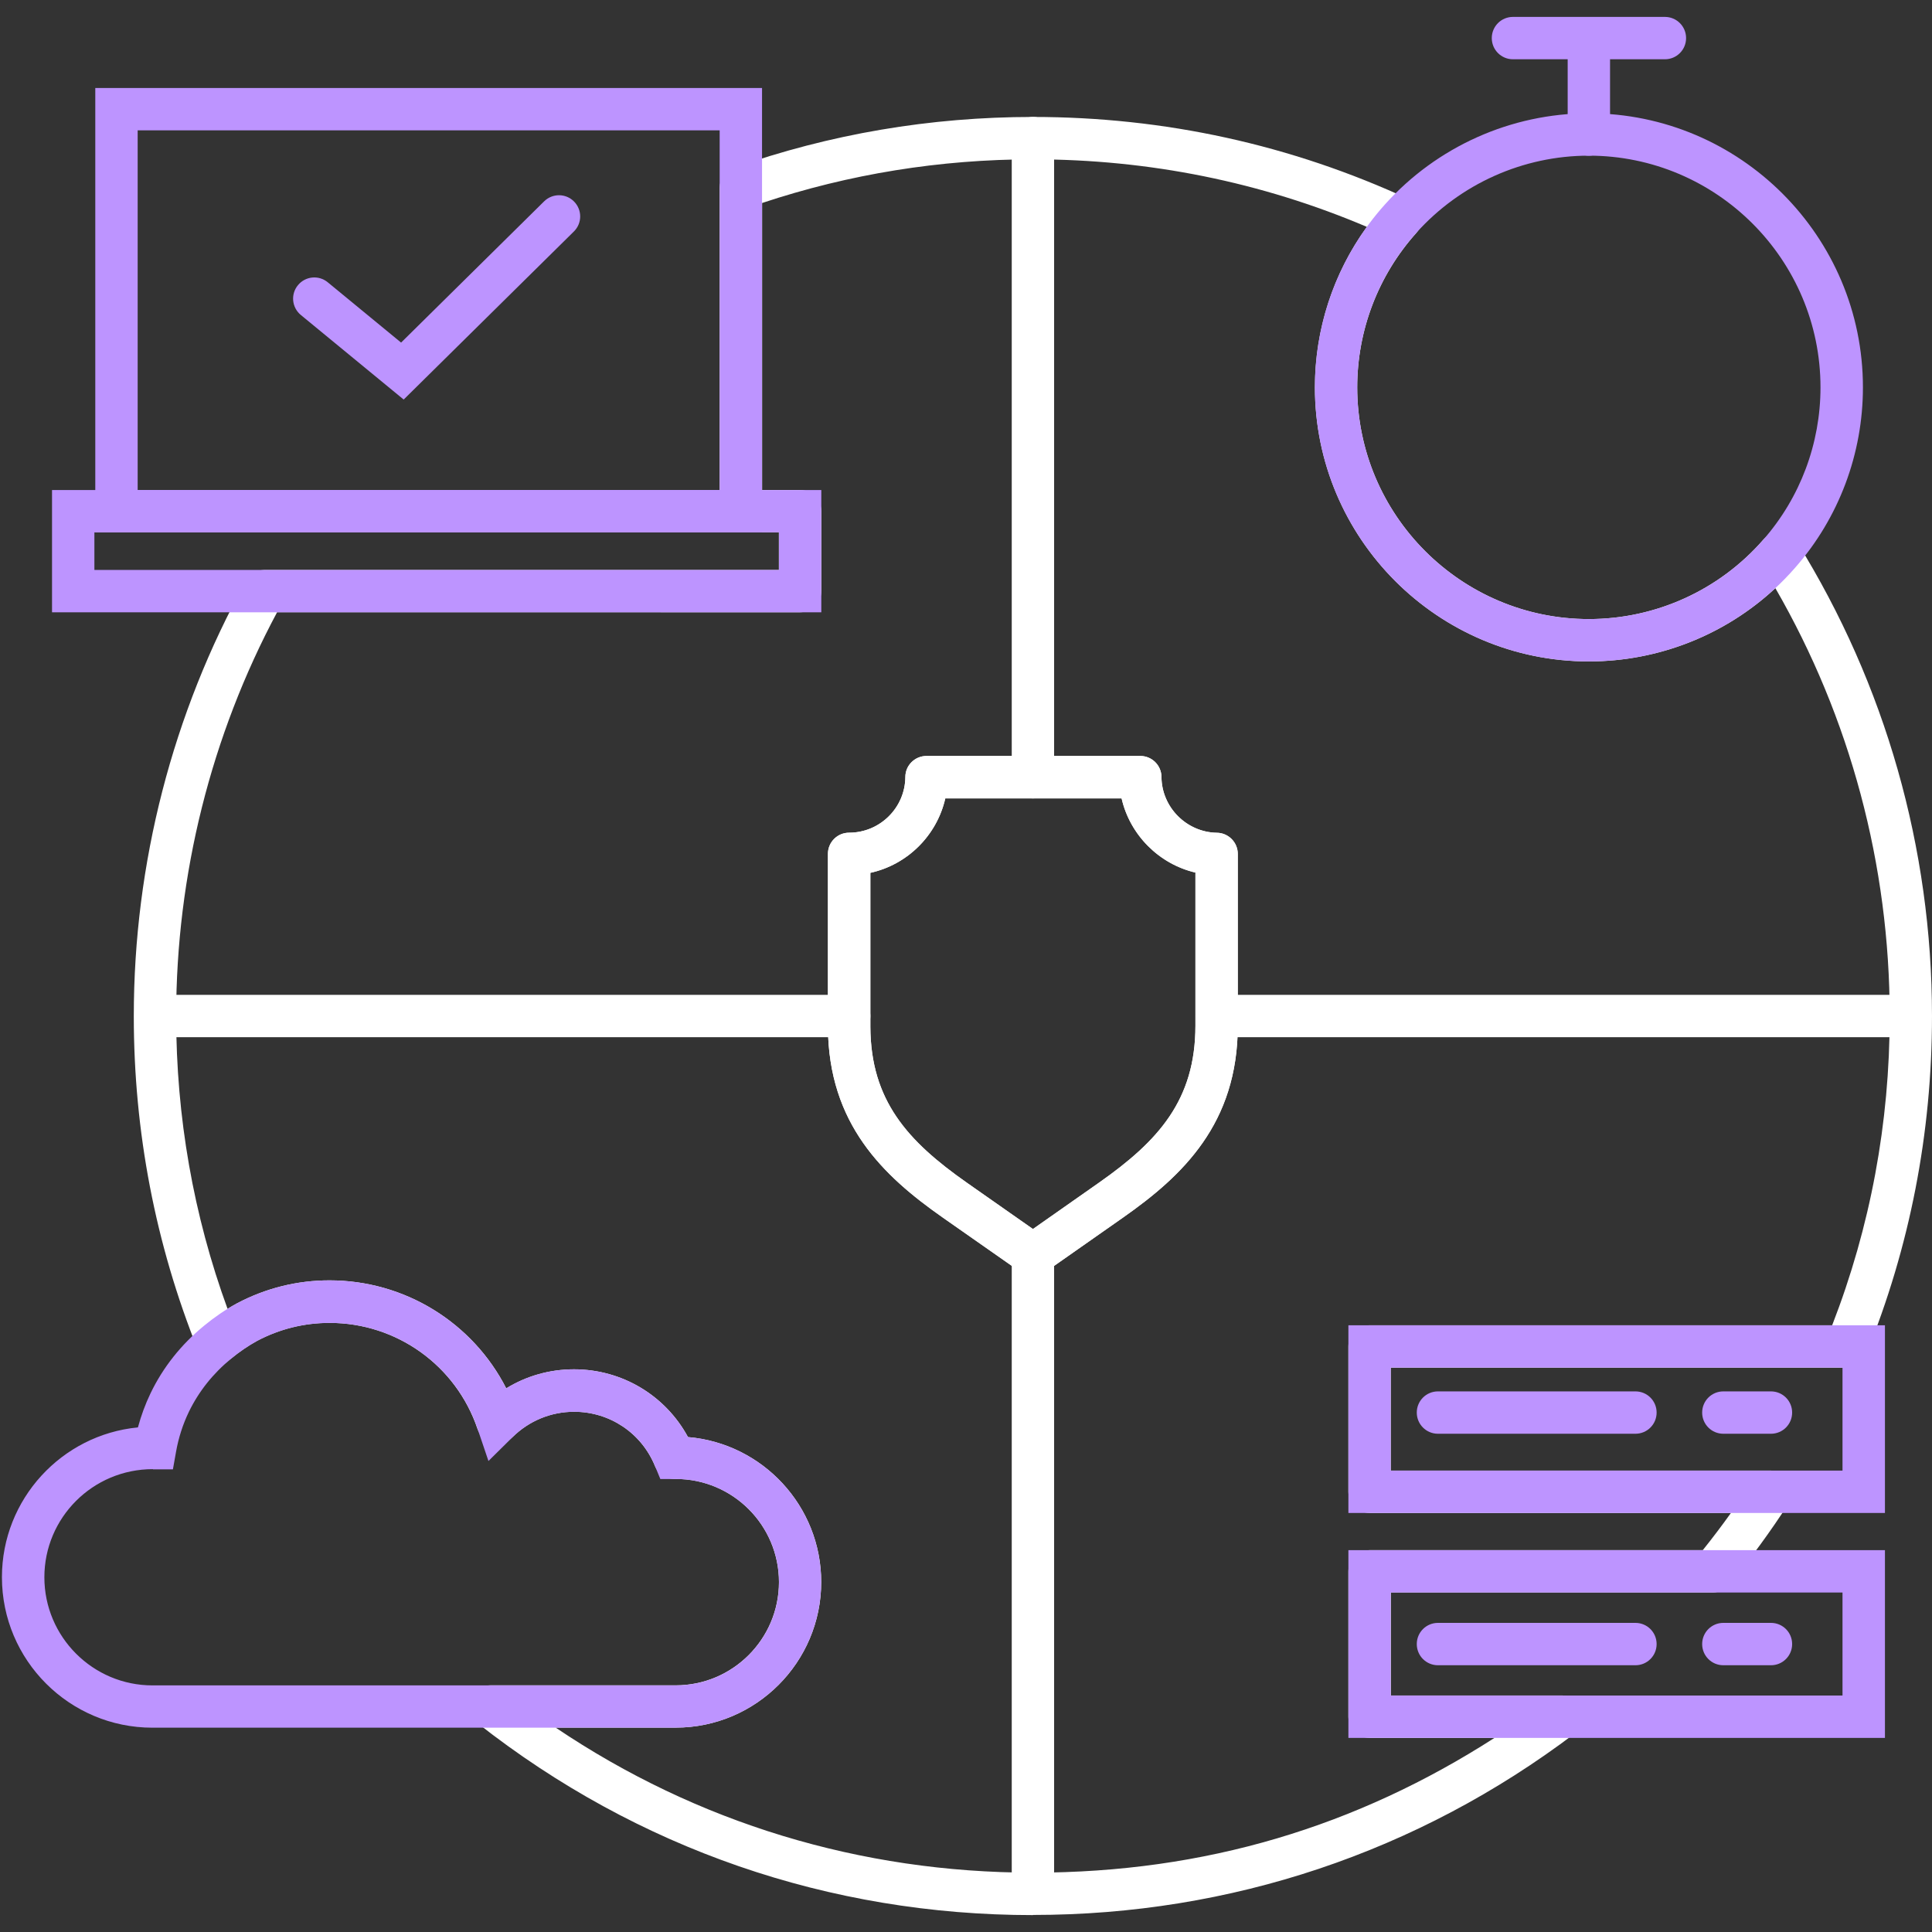 <?xml version="1.0" encoding="UTF-8"?>
<svg id="Layer_1" xmlns="http://www.w3.org/2000/svg" version="1.1" viewBox="0 0 280 280">
  <rect x="0" y="0" width="280" height="280" fill="#333333" stroke="none"/>
  <!-- Generator: Adobe Illustrator 29.6.0, SVG Export Plug-In . SVG Version: 2.1.1 Build 207)  -->
  <defs>
    <style>
      .st0 {
        fill: #bd94ff;
      }

      .st1 {
        fill: #fff;
      }
    </style>
  </defs>
  <path class="st1" d="M149.7,277.55c-29.51,0-57.34-9.62-80.48-27.81-1.03-.81-1.43-2.18-1-3.42.43-1.24,1.59-2.07,2.9-2.07h26.82c8.24,0,14.95-6.71,14.95-14.96s-6.7-14.95-14.95-14.95h-.19c-1.25,0-2.37-.75-2.84-1.9-1.96-4.77-6.55-7.84-11.71-7.84-3.36,0-6.53,1.31-8.93,3.68-.75.74-1.84,1.05-2.87.8-1.03-.24-1.86-1-2.2-2-3.11-9.19-11.72-15.36-21.43-15.36-3.69,0-7.23.87-10.51,2.6-1.29.71-2.57,1.58-3.77,2.57-.76.63-1.77.85-2.71.61-.95-.24-1.73-.92-2.09-1.83-6.17-15.38-9.3-31.66-9.3-48.41,0-22.09,5.62-43.9,16.26-63.07.54-.98,1.57-1.58,2.68-1.58h74.55v-5.44h-5.51c-1.7,0-3.07-1.37-3.07-3.07V27.23c0-1.3.82-2.46,2.05-2.9,13.89-4.9,28.48-7.38,43.35-7.38,19.05,0,37.41,4.02,54.57,11.96.88.41,1.52,1.21,1.72,2.17.2.95-.07,1.94-.72,2.67-5.53,6.17-8.57,14.12-8.57,22.39,0,18.51,15.06,33.58,33.57,33.58,9.7,0,18.91-4.19,25.28-11.5.64-.73,1.59-1.12,2.56-1.04.97.08,1.85.61,2.36,1.44,12.77,20.57,19.53,44.31,19.53,68.63,0,16.98-3.21,33.48-9.55,49.05-.47,1.16-1.59,1.91-2.84,1.91h-66.05v14.92h55.1c1.12,0,2.16.61,2.7,1.6.54.99.49,2.19-.12,3.13-2.62,4.06-5.52,8.03-8.62,11.81-.58.71-1.45,1.12-2.37,1.12h-46.68v14.93h24.79c1.32,0,2.49.84,2.91,2.09s0,2.63-1.06,3.43c-22.75,17.2-49.89,26.29-78.49,26.29ZM80.55,250.39c20.44,13.78,44.17,21.01,69.16,21.01s46.94-6.72,66.88-19.53h-18.1c-1.7,0-3.07-1.37-3.07-3.07v-21.07c0-1.7,1.37-3.07,3.07-3.07h48.29c1.41-1.76,2.77-3.56,4.08-5.39h-52.37c-1.7,0-3.07-1.37-3.07-3.07v-21.06c0-1.7,1.37-3.07,3.07-3.07h67.04c5.54-14.27,8.34-29.33,8.34-44.82,0-21.86-5.72-43.21-16.57-62.01-7.3,6.79-16.94,10.62-27.02,10.62-21.89,0-39.71-17.82-39.71-39.72,0-8.4,2.65-16.52,7.53-23.26-15.3-6.5-31.56-9.79-48.39-9.79-13.45,0-26.64,2.13-39.26,6.33v41.59h5.51c1.7,0,3.07,1.37,3.07,3.07v11.58c0,1.7-1.37,3.07-3.07,3.07H40.16c-9.57,17.88-14.63,38.07-14.63,58.51,0,14.63,2.5,28.89,7.45,42.45.45-.28.91-.55,1.37-.8,4.22-2.22,8.72-3.33,13.42-3.33,10.92,0,20.75,6.14,25.6,15.65,2.93-1.8,6.3-2.76,9.82-2.76,6.98,0,13.26,3.8,16.52,9.82,10.8.91,19.31,9.98,19.31,21.01,0,11.63-9.46,21.1-21.09,21.1h-17.39ZM149.7,184.93c-.62,0-1.23-.18-1.76-.56l-11.33-7.93c-8.59-6.02-16.55-13.53-16.62-27.62v-25.07c0-1.7,1.37-3.07,3.07-3.07,4.47,0,8.12-3.62,8.15-8.07,0-1.69,1.38-3.05,3.07-3.05h30.98c1.69,0,3.06,1.36,3.07,3.05.03,4.39,3.64,8.01,8.03,8.08,1.68.02,3.03,1.39,3.03,3.07v24.88c0,14.2-7.99,21.76-16.62,27.81l-11.31,7.93c-.53.37-1.15.56-1.76.56ZM126.14,126.5v22.32c.05,10.68,5.4,16.57,14,22.6l9.56,6.7,9.55-6.7c8.64-6.06,14-11.99,14-22.78v-22.18c-5.29-1.24-9.49-5.46-10.7-10.75h-25.55c-1.22,5.37-5.48,9.61-10.87,10.79Z"/>
  <path class="st1" d="M149.7,184.93c-.62,0-1.23-.18-1.76-.56l-11.33-7.93c-8.59-6.02-16.55-13.53-16.62-27.62v-25.07c0-1.7,1.37-3.07,3.07-3.07,4.47,0,8.12-3.62,8.15-8.07,0-1.69,1.38-3.05,3.07-3.05h30.98c1.69,0,3.06,1.36,3.07,3.05.03,4.39,3.64,8.01,8.03,8.08,1.68.02,3.03,1.39,3.03,3.07v24.88c0,14.2-7.99,21.76-16.62,27.81l-11.31,7.93c-.53.37-1.15.56-1.76.56ZM126.14,126.5v22.32c.05,10.68,5.4,16.57,14,22.6l9.56,6.7,9.55-6.7c8.64-6.06,14-11.99,14-22.78v-22.18c-5.29-1.24-9.49-5.46-10.7-10.75h-25.55c-1.22,5.37-5.48,9.61-10.87,10.79Z"/>
  <path class="st1" d="M149.7,115.71c-1.7,0-3.07-1.37-3.07-3.07V20.02c0-1.7,1.37-3.07,3.07-3.07s3.07,1.37,3.07,3.07v92.62c0,1.7-1.37,3.07-3.07,3.07Z"/>
  <path class="st1" d="M149.7,274.3c-1.7,0-3.07-1.37-3.07-3.07v-89.37c0-1.7,1.37-3.07,3.07-3.07s3.07,1.37,3.07,3.07v89.37c0,1.7-1.37,3.07-3.07,3.07Z"/>
  <path class="st1" d="M274.46,150.32h-98.13c-1.7,0-3.07-1.37-3.07-3.07s1.37-3.07,3.07-3.07h98.13c1.7,0,3.07,1.37,3.07,3.07s-1.37,3.07-3.07,3.07Z"/>
  <path class="st1" d="M123.07,150.32H24.94c-1.7,0-3.07-1.37-3.07-3.07s1.37-3.07,3.07-3.07h98.13c1.7,0,3.07,1.37,3.07,3.07s-1.37,3.07-3.07,3.07Z"/>
  <path class="st0" d="M110.45,77.16H13.81V12.75h96.63v64.4ZM19.95,71.02h84.35V18.89H19.95v52.12Z"/>
  <path class="st0" d="M119.03,88.74H7.54v-17.72h111.49v17.72ZM13.68,82.6h99.21v-5.44H13.68v5.44Z"/>
  <path class="st0" d="M58.51,57.91l-14.91-12.26c-1.31-1.08-1.5-3.01-.42-4.32,1.08-1.31,3.01-1.5,4.32-.42l10.63,8.74,20.73-20.47c1.21-1.19,3.15-1.18,4.34.03,1.19,1.21,1.18,3.15-.03,4.34l-24.67,24.36Z"/>
  <path class="st0" d="M97.94,250.39H22.09c-12.03,0-21.81-9.78-21.81-21.81,0-11.32,8.67-20.65,19.71-21.71.46-1.71,1.07-3.37,1.83-4.95,1.81-3.76,4.42-7.05,7.76-9.79,1.48-1.22,3.08-2.32,4.76-3.24,4.22-2.22,8.72-3.33,13.42-3.33,10.92,0,20.75,6.14,25.6,15.65,2.93-1.8,6.3-2.76,9.82-2.76,6.98,0,13.26,3.8,16.52,9.82,10.8.91,19.31,9.98,19.31,21.01,0,11.63-9.46,21.1-21.09,21.1ZM22.15,212.92c-8.7,0-15.72,7.03-15.72,15.67s7.03,15.67,15.67,15.67h75.85c8.24,0,14.95-6.71,14.95-14.96s-6.7-14.95-14.95-14.95h-2.25l-.78-1.9c-1.96-4.77-6.55-7.84-11.71-7.84-3.36,0-6.53,1.31-8.93,3.68l-3.49,3.45-1.57-4.65c-3.11-9.19-11.72-15.36-21.43-15.36-3.69,0-7.23.87-10.51,2.6-1.29.71-2.57,1.58-3.77,2.57-2.65,2.17-4.71,4.77-6.14,7.72-.87,1.81-1.5,3.76-1.86,5.8l-.45,2.53h-2.57c-.1,0-.21,0-.33,0h0Z"/>
  <path class="st0" d="M273.18,219.27h-77.76v-27.2h77.76v27.2ZM201.55,213.13h65.48v-14.92h-65.48v14.92Z"/>
  <path class="st0" d="M273.18,251.87h-77.76v-27.21h77.76v27.21ZM201.55,245.73h65.48v-14.93h-65.48v14.93Z"/>
  <path class="st0" d="M237.02,207.79h-28.62c-1.7,0-3.07-1.37-3.07-3.07s1.37-3.07,3.07-3.07h28.62c1.7,0,3.07,1.37,3.07,3.07s-1.37,3.07-3.07,3.07Z"/>
  <path class="st0" d="M256.66,207.79h-6.9c-1.7,0-3.07-1.37-3.07-3.07s1.37-3.07,3.07-3.07h6.9c1.7,0,3.07,1.37,3.07,3.07s-1.37,3.07-3.07,3.07Z"/>
  <path class="st0" d="M237.02,241.34h-28.62c-1.7,0-3.07-1.37-3.07-3.07s1.37-3.07,3.07-3.07h28.62c1.7,0,3.07,1.37,3.07,3.07s-1.37,3.07-3.07,3.07Z"/>
  <path class="st0" d="M256.66,241.34h-6.9c-1.7,0-3.07-1.37-3.07-3.07s1.37-3.07,3.07-3.07h6.9c1.7,0,3.07,1.37,3.07,3.07s-1.37,3.07-3.07,3.07Z"/>
  <path class="st0" d="M230.27,95.86c-21.89,0-39.71-17.82-39.71-39.72,0-9.79,3.6-19.2,10.14-26.49,7.53-8.4,18.3-13.23,29.57-13.23,21.9,0,39.72,17.82,39.72,39.72,0,9.62-3.48,18.9-9.81,26.12-7.53,8.64-18.43,13.6-29.91,13.6ZM230.27,22.56c-9.52,0-18.63,4.08-25,11.18-5.53,6.17-8.57,14.12-8.57,22.4,0,18.51,15.06,33.58,33.57,33.58,9.7,0,18.91-4.19,25.28-11.5,5.35-6.1,8.29-13.94,8.29-22.08,0-18.51-15.06-33.58-33.58-33.58Z"/>
  <path class="st0" d="M230.27,22.57c-1.7,0-3.07-1.37-3.07-3.07v-11.09c0-1.7,1.37-3.07,3.07-3.07s3.07,1.37,3.07,3.07v11.09c0,1.7-1.37,3.07-3.07,3.07Z"/>
  <path class="st0" d="M241.29,8.59h-22.02c-1.7,0-3.07-1.37-3.07-3.07s1.37-3.07,3.07-3.07h22.02c1.7,0,3.07,1.37,3.07,3.07s-1.37,3.07-3.07,3.07Z"/>
</svg>